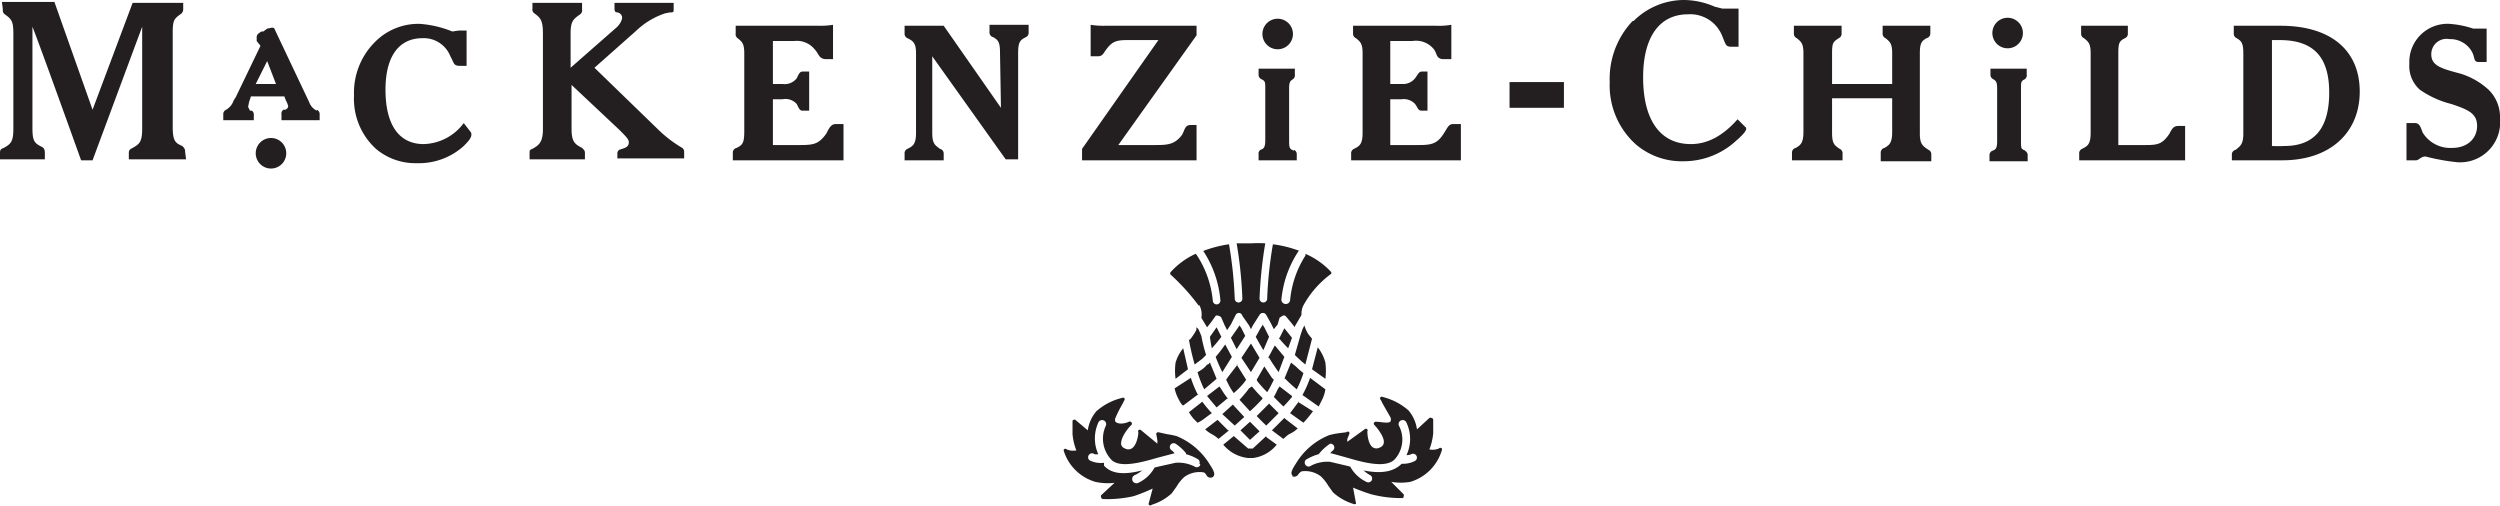 <svg xmlns="http://www.w3.org/2000/svg" width="262" height="53" viewBox="0 0 262 53"><g data-name="MKC Logo"><path data-name="Logo Type" d="M33.2 11.6a1.6 1.6 0 0 1-.8-.9l-3.6-7.6s0-.2-.3-.2L28 3l-.4.3h-.2c-.3.2-.5.3-.5.6v.4l.4.5-2.6 5.4-.2.3a1.8 1.8 0 0 1-.8 1 .5.5 0 0 0-.3.5v.6h3.2v-.6a.5.5 0 0 0-.2-.4h-.2l-.2-.4.1-.5.2-.6h3.5a4.6 4.6 0 0 0 .3.7l.1.3c0 .2-.1.3-.3.4h-.2a.5.5 0 0 0-.2.5v.6h4v-.6a.5.5 0 0 0-.3-.5m-4-2.7h-2.4L28 6.4 29 9m20.3 4.8a.4.4 0 0 1 .1.3c0 .3-.2.6-.8 1.2a7 7 0 0 1-4.9 1.8 6.4 6.4 0 0 1-4.3-1.5 7.1 7.1 0 0 1-2.3-5.6 7.5 7.5 0 0 1 2.1-5.5A6.4 6.4 0 0 1 44 2.5a11.2 11.2 0 0 1 3.4.8l.7-.1h.8v3.7h-.7c-.7 0-.6-.3-1-1A3 3 0 0 0 44.3 4c-2.5 0-3.9 1.9-3.9 5.4 0 3.8 1.5 5.7 4 5.7a5.4 5.4 0 0 0 4.2-2.2zM70.6.3v.6c0 .4 0 .4-.4.4l-.5.1a8 8 0 0 0-3 1.8l-4.4 3.9 6.6 6.4a12.9 12.9 0 0 0 2.6 2 .5.5 0 0 1 .2.4v.7h-7V16a.5.5 0 0 1 .2-.3l.3-.1c.3-.1.7-.2.7-.7 0-.3-.3-.6-1-1.3l-5-4.7v4.6c0 1.3.3 1.6 1.1 2 .2.2.3.3.3.5v.7h-5.8V16c0-.2 0-.3.3-.4.7-.4 1.1-.7 1.1-2.1V3.6c0-1.4-.2-1.7-.9-2.2a.5.5 0 0 1-.2-.5V.3H61V1a.5.5 0 0 1-.2.5c-.7.5-1 .7-1 2v3.6l4.9-4.3s.5-.5.5-1a.6.6 0 0 0-.5-.5c-.2 0-.3-.1-.3-.4V.3zM76.8 16a.5.5 0 0 1 .4-.5c.6-.3.8-.5.8-1.7V5.6c0-1-.2-1.2-.7-1.6a.5.5 0 0 1-.2-.5v-.8h8.7a8.2 8.2 0 0 0 1.5-.1v3.6h-.7c-.8 0-.8-.6-1.2-1a2.4 2.4 0 0 0-2.2-.9H81v4.5H82a1.6 1.6 0 0 0 1.5-.6c.2-.4.3-.7.6-.7h.7v4.1h-.7c-.3 0-.4-.3-.6-.7a1.6 1.6 0 0 0-1.5-.5H81v4.8h2.8c1.5 0 2-.1 2.8-1.2.3-.6.5-1 1-1h.8v3.8H76.8zm28-10.5c0-1.1-.2-1.3-.7-1.6a.5.5 0 0 1-.4-.5v-.8h4.1v.8a.5.5 0 0 1-.3.5c-.6.3-.8.5-.8 1.7v11.1h-1.3L97.7 5.9v8c0 1.2.3 1.3.8 1.7a.5.5 0 0 1 .4.5v.7h-4.1v-.7a.5.5 0 0 1 .3-.5c.6-.3.9-.5.9-1.7V5.6c0-1.1-.3-1.3-.9-1.6a.5.5 0 0 1-.3-.5v-.8h4.1l6 8.6zm8.6 10.1 8-11.4h-3.2c-1.1 0-1.6.1-2.2.9-.4.5-.4.8-1 .8h-.7V2.6a8.3 8.3 0 0 0 1.5.1h9.6v1l-8.2 11.5h3.7c1.4 0 2.2 0 3-1.1.3-.6.3-1 .9-1h.6v3.7h-12zm22.2.1a.5.5 0 0 1 .3.5v.6h-4v-.6a.5.5 0 0 1 .2-.5c.3-.1.5-.2.5-1V9.3c0-.7 0-.8-.4-1a.5.5 0 0 1-.3-.5v-.6h3.8v.6a.5.5 0 0 1-.2.5c-.3.2-.4.3-.4 1v5.5c0 .8.1.8.5 1m6 .3a.5.5 0 0 1 .3-.5c.6-.3.9-.5.9-1.7V5.6c0-1-.2-1.2-.7-1.6a.5.5 0 0 1-.3-.5v-.8h8.7a8 8 0 0 0 1.6-.1v3.6h-.8c-.8 0-.7-.6-1-1a2.4 2.4 0 0 0-2.3-.9h-2.3v4.5h1.2a1.6 1.6 0 0 0 1.4-.6c.3-.4.4-.7.7-.7h.6v4.1h-.6c-.4 0-.4-.3-.7-.7a1.6 1.6 0 0 0-1.4-.5h-1.2v4.8h2.9c1.4 0 2-.1 2.7-1.2.4-.6.5-1 1-1h.8v3.8h-11.5zm16.6-7.5h5.7v2.7h-5.7zm13-6.4a7.5 7.5 0 0 1 5.3-2.2 8.2 8.2 0 0 1 3.2.7l.8.2H182.2v4h-.7c-.5 0-.6-.1-.8-.6l-.2-.5a3.6 3.6 0 0 0-3.6-2.3c-3 0-4.7 2.4-4.7 6.6 0 4.5 1.8 7 5 7 1.7 0 3.3-.8 4.9-2.6l.8.8a.2.2 0 0 1 .1.2c0 .2-.3.6-1 1.2a8.1 8.1 0 0 1-5.6 2.2 7.4 7.4 0 0 1-5-1.8 8.3 8.3 0 0 1-2.7-6.5 8.8 8.8 0 0 1 2.4-6.4M192 13.9c0 1.1.2 1.3.8 1.7a.5.5 0 0 1 .3.5v.7h-5.3V16a.5.5 0 0 1 .4-.5c.5-.3.8-.5.8-1.7V5.6c0-1-.2-1.2-.7-1.6a.5.5 0 0 1-.3-.5v-.8h5v.8a.5.5 0 0 1-.3.5c-.6.4-.7.5-.7 1.6v3.2h6.3V5.6c0-1-.2-1.2-.7-1.6a.5.5 0 0 1-.3-.5v-.8h5v.8a.5.5 0 0 1-.4.5c-.5.3-.7.5-.7 1.6V14c0 1.1.3 1.3.9 1.7a.5.5 0 0 1 .3.5v.7h-5.3V16a.5.5 0 0 1 .4-.5c.5-.3.8-.5.8-1.7v-3.5H192zm25.9 2.9v-.7a.5.5 0 0 1 .3-.5c.6-.3.9-.5.9-1.7V5.6c0-1-.2-1.2-.7-1.6a.5.5 0 0 1-.3-.5v-.8h4.9v.8a.5.5 0 0 1-.3.5c-.6.3-.7.5-.7 1.6v9.6h2.9c1.2 0 1.7-.1 2.4-1.1.3-.5.4-.9 1-.9h.7v3.6zm20.2-1.6v-11h.8c3.5 0 5.2 1.7 5.2 5.5s-1.6 5.6-4.7 5.6a11.7 11.7 0 0 1-1.3 0m-4.2 1.5h5.3c5 0 8.1-2.9 8.1-7.2s-3-6.9-8.3-6.9h-4.9v.8a.5.5 0 0 0 .3.5c.5.3.7.5.7 1.6V14c0 1.1-.3 1.3-.8 1.7a.5.5 0 0 0-.4.5zm18.3-3.9h.9c.5 0 .6.5.8 1a3.4 3.4 0 0 0 3.1 1.6c1.6 0 2.6-1 2.6-2.3 0-1.3-.9-1.7-2.7-2.3a10 10 0 0 1-3.3-1.5 3.3 3.3 0 0 1-1.1-2.7 4 4 0 0 1 4.2-4.2 10 10 0 0 1 2.5.5h1.4v3.5h-.8c-.6 0-.4-.4-.7-1a2.6 2.6 0 0 0-2.4-1.4 1.6 1.6 0 0 0-1.9 1.6c0 1.2 1.1 1.5 3 2a7.7 7.7 0 0 1 3 1.7 4 4 0 0 1 1.2 3 4.2 4.2 0 0 1-4.5 4.6 22 22 0 0 1-3.3-.6c-.5 0-.7.4-1 .4h-1zM30 16.1a1.6 1.6 0 1 1-.5-1.2 1.6 1.6 0 0 1 .5 1.2M135.5 3.5a1.6 1.6 0 1 1-.5-1.1 1.6 1.6 0 0 1 .5 1.1m76.7 12.3a.5.5 0 0 1 .3.5v.6h-4v-.6a.5.5 0 0 1 .3-.5c.3-.1.5-.2.5-1V9.3c0-.7-.1-.8-.4-1a.5.5 0 0 1-.3-.5v-.6h3.8v.6a.5.5 0 0 1-.2.5c-.4.2-.4.3-.4 1v5.5c0 .8 0 .8.5 1M212 3.5a1.6 1.6 0 1 1-.5-1.2 1.6 1.6 0 0 1 .5 1.2M13.8.3h5.4V1a.6.6 0 0 1-.3.5c-.7.5-.8.7-.8 2v9.8c0 1.5.3 1.7 1 2 .2.2.3.3.3.6l.1.8h-6V16c0-.3.2-.4.4-.5.7-.4 1-.6 1-2V2.8l-5.2 14H8.5s-4.3-12-5.1-14c0-.1 0 0 0 0v10.6c0 1.4.2 1.6 1 2 .2.1.3.3.3.6v.7H0V16c0-.3.1-.4.4-.5.7-.4 1-.6 1-2V3.5c0-1.3-.2-1.5-.9-2a.5.5 0 0 1-.2-.5L.2.2h5.5s4 11.3 4 11.3L13.9.3" style="fill:#231f20"/><path d="M238.2 74.2a7.3 7.3 0 0 0-3.5-3 9.5 9.5 0 0 0-1-.2l-.9-.2a.2.2 0 0 0-.2.3l.1.6a1.3 1.3 0 0 0 0 .3l-1.7-1.4a.2.2 0 0 0-.3 0 .2.2 0 0 0 0 .2c0 .4-.2 1.4-.7 1.7a.7.7 0 0 1-.7 0 .6.6 0 0 1-.4-.4c-.1-.7.7-1.7 1-2a.2.2 0 0 0-.2-.4c-.4.2-1.1.3-1.4 0 0 0-.1-.2 0-.4a11.4 11.4 0 0 1 .7-1.4l.2-.4a.2.2 0 0 0 0-.3.2.2 0 0 0-.2 0 6.2 6.2 0 0 0-2.7 1.4 3.9 3.9 0 0 0-.9 2l-1.3-1.1a.2.2 0 0 0-.2 0 .2.2 0 0 0-.1.1V71a6.2 6.2 0 0 0 .4 1.7 1.7 1.7 0 0 1-1-.1.2.2 0 0 0-.3 0 .2.2 0 0 0 0 .2 4.9 4.9 0 0 0 3.3 3.2 6 6 0 0 0 2 .1l-1.4 1.3a.2.2 0 0 0 0 .2.2.2 0 0 0 .2.2 12.4 12.4 0 0 0 3.2-.3 18.4 18.4 0 0 0 2-.8l-.4 1.5a.2.2 0 0 0 0 .2.2.2 0 0 0 .3 0 5.5 5.5 0 0 0 2.1-1.2l.5-.7a4.4 4.4 0 0 1 .8-1 2.7 2.7 0 0 1 2-.5c.2 0 .4.4.4.4a.5.5 0 0 0 .6.1c.2-.2.3-.4-.3-1.3m-1 0a.4.4 0 0 1-.6.2 3.7 3.7 0 0 0-2-.4l-1.8.4-.4.1a3.8 3.8 0 0 1-1.7 1.6.4.4 0 1 1-.4-.8 3.3 3.3 0 0 0 .8-.5c-1.6.4-3.1.5-4-.5V74a2.7 2.7 0 0 1-1.4-.2.4.4 0 0 1-.2-.6.4.4 0 0 1 .6-.1 1.2 1.2 0 0 0 .4 0 4 4 0 0 1 0-3.3.4.4 0 1 1 .8.3 3.2 3.2 0 0 0 .5 3.5c.8 1 3.1.4 4.8-.1l1.9-.5a2 2 0 0 0-.3-.3.4.4 0 1 1 .4-.7 5 5 0 0 1 1.1 1v.1a4.9 4.9 0 0 1 1.2.5.4.4 0 0 1 .2.5m9.7 1.3a.5.5 0 0 0 .6-.1s.2-.3.4-.4a2.7 2.7 0 0 1 2 .5 4.5 4.5 0 0 1 .8 1l.5.7a5.6 5.6 0 0 0 2.1 1.2.3.3 0 0 0 .3 0 .2.2 0 0 0 0-.1l-.3-1.6a19.1 19.1 0 0 0 1.9.7 12.5 12.5 0 0 0 3.3.4.2.2 0 0 0 .1-.1.3.3 0 0 0 0-.1.2.2 0 0 0 0-.2l-1.3-1.3a6 6 0 0 0 2 0 4.9 4.9 0 0 0 3.3-3.3.2.2 0 0 0 0-.2.2.2 0 0 0-.3 0 1.7 1.7 0 0 1-1 .1 6.2 6.2 0 0 0 .4-1.7v-1.4a.2.2 0 0 0-.2-.2.2.2 0 0 0-.2 0l-1.3 1.2a3.9 3.9 0 0 0-.9-2 6.5 6.5 0 0 0-2.7-1.4.2.2 0 0 0-.2 0 .2.2 0 0 0 0 .3l.2.4.8 1.4a.5.5 0 0 1 0 .5c-.3.2-1 0-1.5 0a.2.2 0 0 0-.2.3c.3.3 1.2 1.4 1 2a.6.6 0 0 1-.4.4.7.7 0 0 1-.7 0c-.5-.3-.6-1.3-.6-1.7a.2.2 0 0 0 0-.2.2.2 0 0 0-.3 0l-1.8 1.3a1.7 1.7 0 0 1 0-.3l.2-.5a.2.2 0 0 0 0-.2.2.2 0 0 0-.3 0l-.8.1a9.5 9.5 0 0 0-1 .2 7.2 7.2 0 0 0-3.5 3c-.6.9-.5 1.1-.3 1.3m1.5-1.8a4.9 4.9 0 0 1 1.2-.5 4.8 4.8 0 0 1 1.2-1.1.4.4 0 0 1 .3.7 2 2 0 0 0-.3.3 1.2 1.2 0 0 1 .1 0l1.8.5c1.7.5 4 1.1 4.9.1a3.1 3.1 0 0 0 .4-3.5.4.4 0 1 1 .8-.3 4 4 0 0 1 0 3.4 1.2 1.2 0 0 0 .5-.1.4.4 0 0 1 .5.1.4.4 0 0 1-.1.6 2.7 2.7 0 0 1-1.4.3c-1 1-2.5 1-4 .7a3.4 3.4 0 0 0 .7.5.4.4 0 0 1-.4.7 3.8 3.8 0 0 1-1.7-1.6l-.4-.1-1.7-.4a3.7 3.7 0 0 0-2 .4.4.4 0 0 1-.6-.1.4.4 0 0 1 .2-.6M241.5 63l1-1.5.9 1.5-.9 1.5-1-1.5m2.8 0 .7-1.3 1 1.2-.6 1.6a21.4 21.4 0 0 1-1-1.5m1.6 2.2.7-1.7.5.4a10.1 10.1 0 0 0 .8.7 11.5 11.5 0 0 1-.7 1.7 14.6 14.6 0 0 1-1.3-1.2m-5-1.4 1 1.6-.3.4a10.2 10.2 0 0 1-1 1 7.4 7.4 0 0 1-.5-.8l-.3-.6.2-.3 1-1.3m2.6-4.2.2.3.5 1-.6 1.4a40.5 40.5 0 0 1-.8-1.4l.5-.9.2-.3m.9 6.3a8.5 8.5 0 0 1-.4.7 14.4 14.4 0 0 1-1-1.1l-.1-.2.8-1.4.8 1.2.2.2-.3.6m-.9 1.4a18.1 18.1 0 0 1-1.3 1.3l-1.1-1.2a11.9 11.9 0 0 0 1-1.2l.3-.2a14.8 14.8 0 0 0 1.1 1.2m-6.3.4a14.2 14.2 0 0 0 1 1.2c-.6.4-1 .8-1.5 1l-.4-.4a5 5 0 0 1-.5-.7l1.4-1.1m10 0 1.6 1a13 13 0 0 1-1 1.2l-1.4-1 .9-1.2m1.2-2.5 1.6 1.2a3.6 3.6 0 0 1-.3 1l-.4.8-1.7-1.2a12.3 12.3 0 0 0 .8-1.8m-13.3-3.1.5 2.2-1.3 1a6.3 6.3 0 0 1 0-1.7 4.3 4.3 0 0 1 .8-1.5m.7-.9a7 7 0 0 0 .5-.7 2 2 0 0 0 .2-.4.2.2 0 0 1 0-.2l.2.2.3.7a15.7 15.7 0 0 0 .5 2l-.4.4-.8.6a26.2 26.2 0 0 1-.6-2.6m1 5.7-1.6 1.2c-.2-.1-.4-.5-.5-.7a4 4 0 0 1-.4-1.1l1.7-1.1a11.8 11.8 0 0 0 .7 1.7m10.8-6.2.2-.6.2-.4a3.5 3.5 0 0 0 .4.9l.4.5-.7 2.7a15.2 15.2 0 0 1-1.1-1l.6-2.1m-2.2.3.5-1 .8 1-.4 1.1a13 13 0 0 1-1-1.1m4.9 2.6a6.7 6.7 0 0 1 0 1.7l-1.4-1 .6-2.3a4.3 4.3 0 0 1 .8 1.6m-3.5 3.6a13 13 0 0 1-.9 1 31.7 31.7 0 0 1-1-1 8 8 0 0 0 .4-.8l.2-.3 1.3 1m-9.8-9.5a21.9 21.9 0 0 0-2.9-3.2.2.2 0 0 1 0-.3 8 8 0 0 1 2.6-1.9l.1.1a10.5 10.5 0 0 1 1.7 4.8.4.4 0 1 0 .8 0 11.1 11.1 0 0 0-1.8-5.2 12.6 12.6 0 0 1 2.7-.7 43 43 0 0 1 .6 5.7.4.4 0 1 0 .8 0 44 44 0 0 0-.6-5.8h1.5a14.7 14.7 0 0 1 1.5 0 44.4 44.4 0 0 0-.6 5.8.4.4 0 1 0 .8 0 42.9 42.9 0 0 1 .6-5.7 12.4 12.4 0 0 1 2.8.7h-.1a11 11 0 0 0-1.8 5 .4.4 0 1 0 .9.2 10.4 10.4 0 0 1 1.6-4.7.4.4 0 0 0 0-.2 7.9 7.9 0 0 1 2.7 1.9.2.2 0 0 1 0 .2 10.2 10.2 0 0 0-2.9 3.3 1.9 1.9 0 0 0-.2 1l-.7 1.2v.1l-.4-.5-.5-.6a.3.3 0 0 0-.4-.1l-.3.2-.2.7-.4.5-.3-.6-.5-.9a.4.4 0 0 0-.4-.2.4.4 0 0 0-.3.2l-.7 1.1-.2.4-.2-.4-.7-1a.4.4 0 0 0-.3-.3.4.4 0 0 0-.4.2l-.5 1-.4.6-.3-.6-.3-.7a.4.4 0 0 0-.3-.2.3.3 0 0 0-.3 0l-.5.7-.4.5-.6-1a2 2 0 0 0-.2-1.3m8.3 11.3-1.3 1.3a32 32 0 0 1-1-1l1.3-1.3 1 1m-5.2 1.8-1.1.9a3.5 3.5 0 0 0-.7-.5 3.4 3.4 0 0 1-.7-.5l1.3-1 1.2 1.2m5.9-1.3 1.3 1a3.1 3.1 0 0 1-.9.6 3.8 3.8 0 0 0-.6.5l-1.2-.9 1.3-1.3m-1.9 2 1.1.8a3.8 3.8 0 0 1-2.5 1.4h-.5a3.9 3.9 0 0 1-2.6-1.4l1.1-.9 1.5 1.3a.5.5 0 0 0 .2 0 .6.6 0 0 0 .2 0 .1.1 0 0 0 .1 0l1.4-1.3m-6.1-7.5.2-.2.7 1.7-1.3 1.1a11.7 11.7 0 0 1-.7-1.8c.4-.2.8-.5 1-.8m.3-2.9.7-1 .5 1a14.5 14.5 0 0 1-1 1.2 12.9 12.9 0 0 1-.2-1.2m5.2 9.9-1 .9-1-1 1-.9 1 1m-2.1-11.1.2.3.4.8-.9 1.4-.6-1.2.7-1 .2-.3m-2.5 3.3a14.7 14.7 0 0 0 1-1.3l.7 1.3-1 1.6a16.5 16.5 0 0 1-.7-1.6m3 6.3-1 .9-1.3-1.2 1.1-1 1.2 1.3m-1.7-2-1.2 1-1-1.2 1.3-1 .2.3a8.7 8.7 0 0 0 .7 1" transform="translate(-111.4 -25.5)" style="fill:#231f20"/></g></svg>